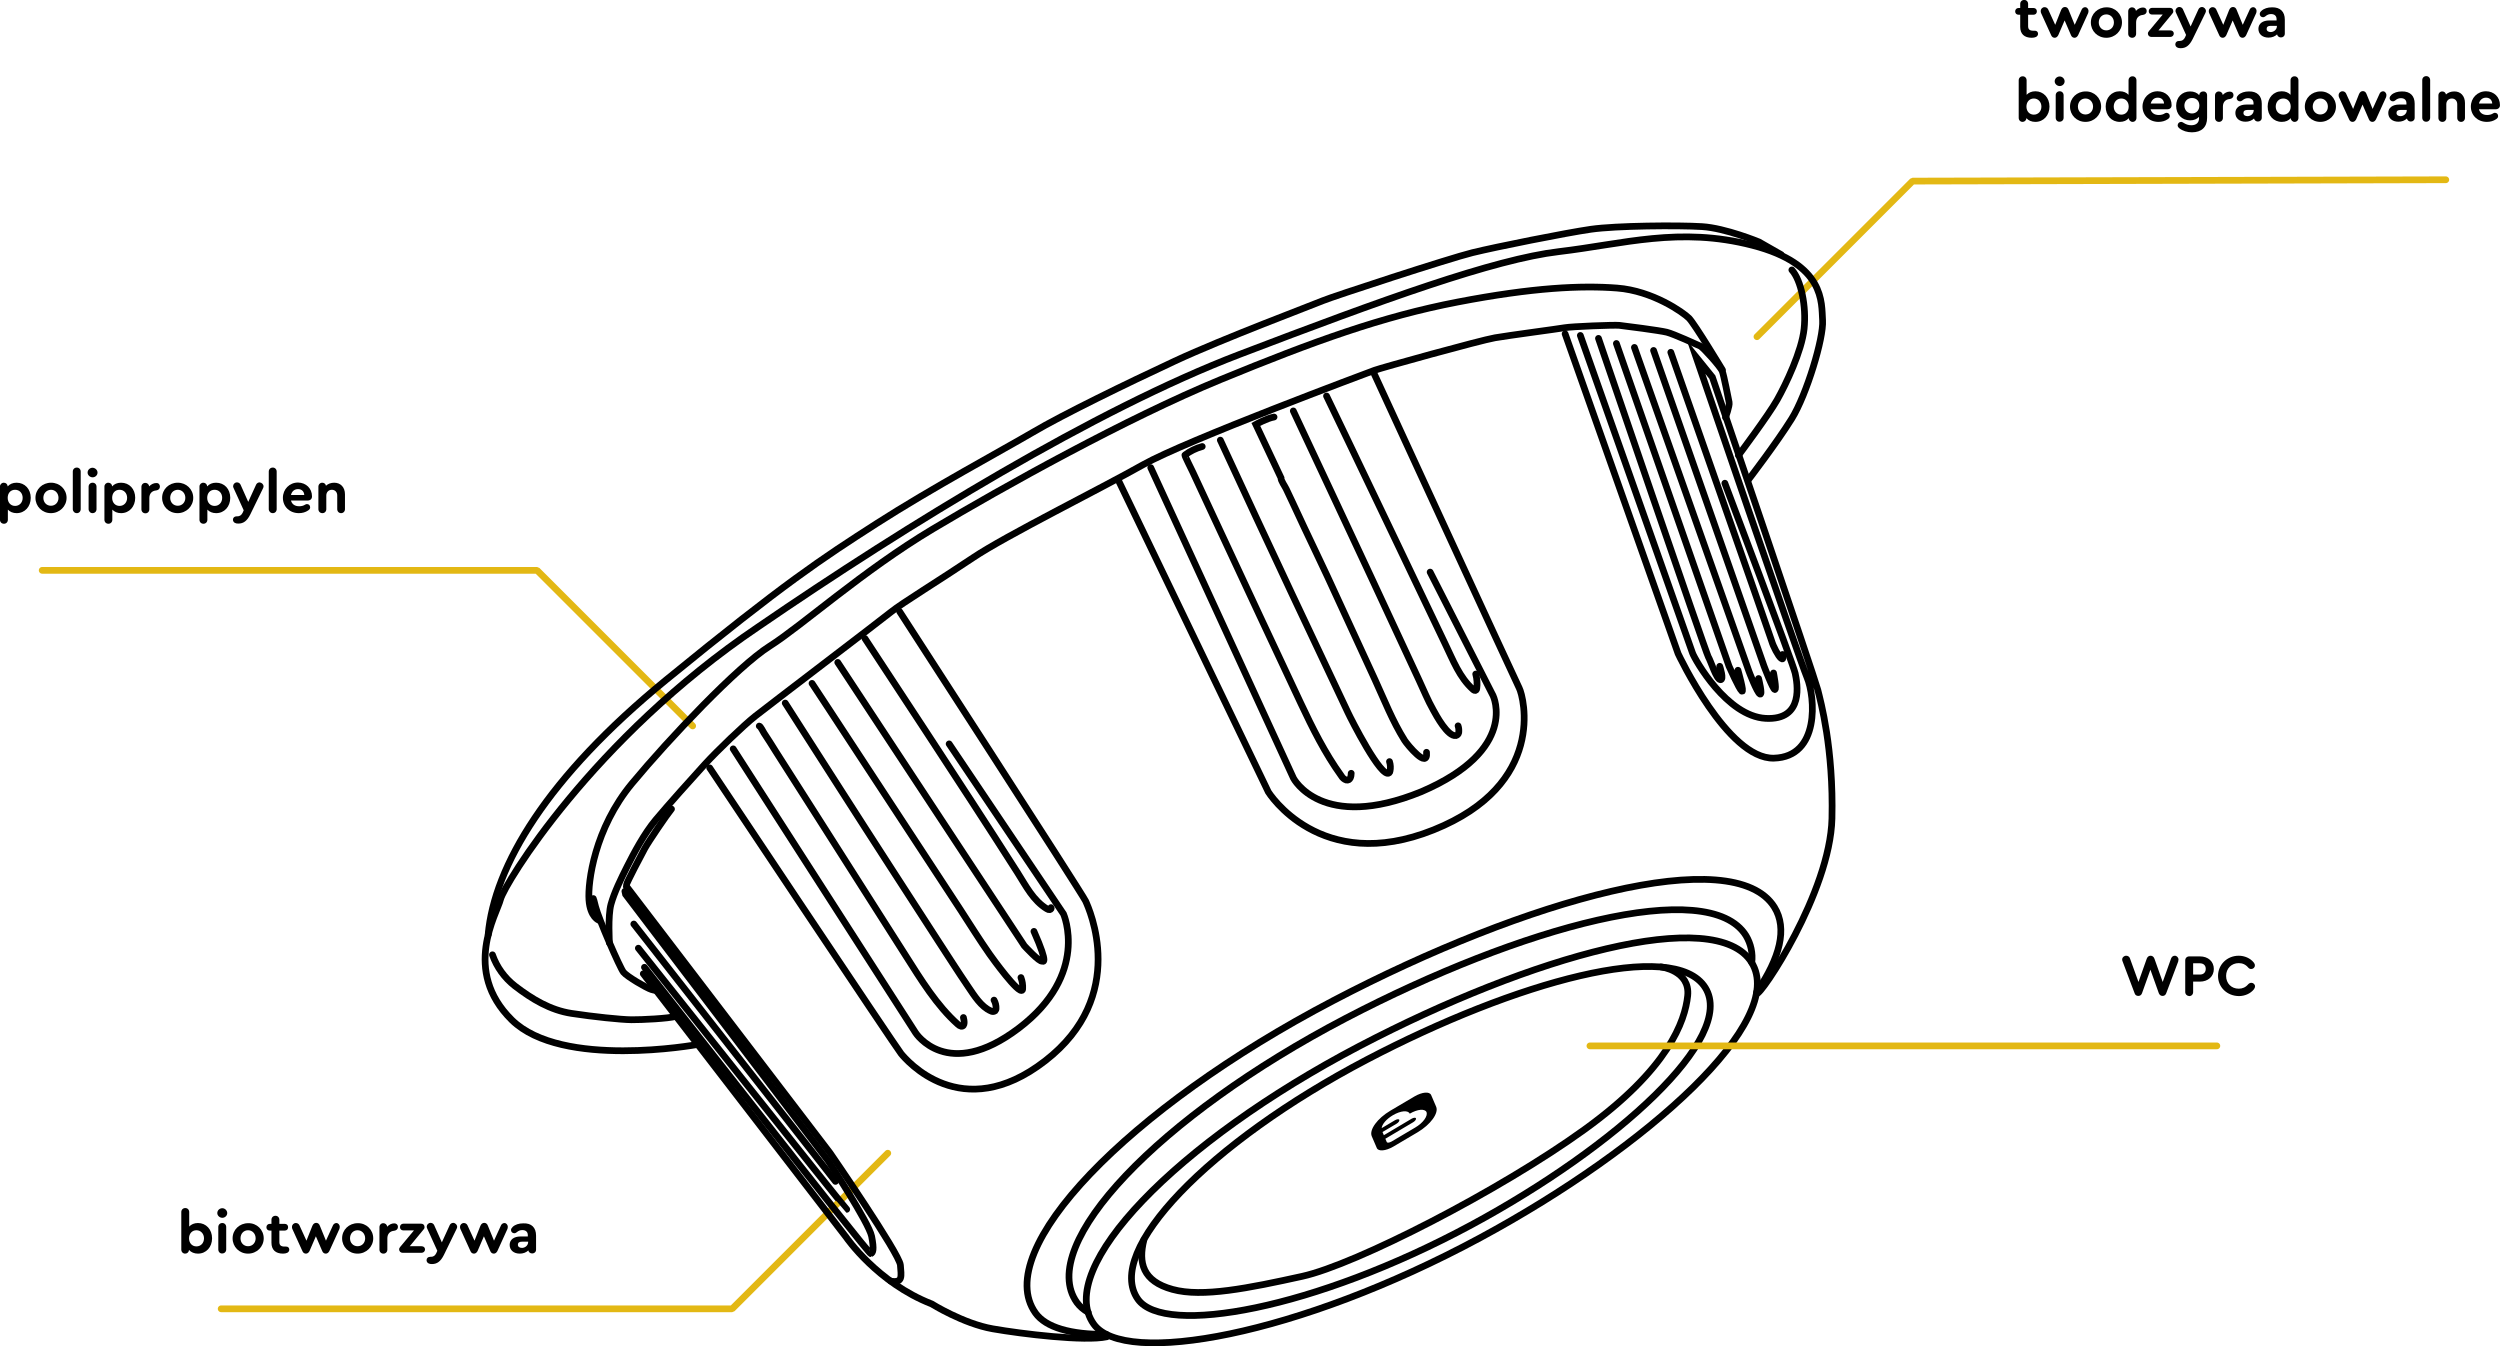 <?xml version="1.0" encoding="utf-8"?>
<!-- Generator: Adobe Illustrator 26.0.2, SVG Export Plug-In . SVG Version: 6.00 Build 0)  -->
<svg version="1.1" id="Warstwa_1" xmlns="http://www.w3.org/2000/svg" xmlns:xlink="http://www.w3.org/1999/xlink" x="0px" y="0px"
	 viewBox="0 0 1486.2 800.3" style="enable-background:new 0 0 1486.2 800.3;" xml:space="preserve">
<style type="text/css">
	.st0{enable-background:new    ;}
	.st1{fill:none;stroke:#E3B814;stroke-width:4;stroke-linecap:round;stroke-linejoin:bevel;}
	.st2{fill:none;stroke:#000000;stroke-width:4.004;stroke-linecap:round;stroke-miterlimit:10.011;}
	.st3{fill:none;stroke:#E3B814;stroke-width:3.998;stroke-linecap:round;stroke-linejoin:bevel;stroke-miterlimit:3.998;}
</style>
<g id="Group_844" transform="translate(-228.024 -2368.141)">
	<g class="st0">
		<path d="M246.3,2664.1c0,5.2-3.5,9.1-8.4,9.1c-2.2,0-4-0.8-5.2-2.1v6c0,1.4-1,2.4-2.3,2.4c-1.4,0-2.4-1-2.4-2.4v-19.7
			c0-1.3,1-2.3,2.3-2.3s2.2,0.9,2.3,2.2c1.2-1.4,3-2.2,5.3-2.2C242.7,2655.1,246.3,2658.8,246.3,2664.1z M241.5,2664.1
			c0-2.8-1.9-4.8-4.5-4.8s-4.4,1.9-4.4,4.8c0,2.8,1.8,4.8,4.4,4.8C239.6,2668.9,241.5,2666.9,241.5,2664.1z"/>
		<path d="M267.6,2664.1c0,5-4.1,9.1-9.3,9.1c-5.2,0-9.2-4-9.2-9.1s4.1-9,9.3-9C263.5,2655.1,267.6,2659,267.6,2664.1z
			 M253.8,2664.1c0,2.7,1.9,4.7,4.5,4.7c2.6,0,4.5-2,4.5-4.7s-1.9-4.8-4.5-4.8C255.7,2659.4,253.8,2661.4,253.8,2664.1z"/>
		<path d="M271.3,2670.8v-22.3c0-1.4,1-2.4,2.4-2.4c1.3,0,2.3,1,2.3,2.4v22.3c0,1.4-1,2.4-2.3,2.4
			C272.3,2673.2,271.3,2672.1,271.3,2670.8z"/>
		<path d="M286,2649.1c0,1.6-1.4,2.8-2.9,2.8c-1.6,0-3-1.3-3-2.8c0-1.6,1.3-2.9,3-2.9C284.6,2646.3,286,2647.5,286,2649.1z
			 M280.7,2670.8v-13.3c0-1.4,1-2.4,2.4-2.4c1.3,0,2.3,1,2.3,2.4v13.3c0,1.4-1,2.4-2.4,2.4C281.7,2673.2,280.7,2672.1,280.7,2670.8z
			"/>
		<path d="M308.4,2664.1c0,5.2-3.5,9.1-8.4,9.1c-2.2,0-4-0.8-5.2-2.1v6c0,1.4-1,2.4-2.3,2.4c-1.4,0-2.4-1-2.4-2.4v-19.7
			c0-1.3,1-2.3,2.3-2.3s2.2,0.9,2.3,2.2c1.2-1.4,3-2.2,5.3-2.2C304.9,2655.1,308.4,2658.8,308.4,2664.1z M303.6,2664.1
			c0-2.8-1.9-4.8-4.5-4.8s-4.4,1.9-4.4,4.8c0,2.8,1.8,4.8,4.4,4.8C301.7,2668.9,303.6,2666.9,303.6,2664.1z"/>
		<path d="M323.1,2657.4c0,1.3-0.9,2.1-2.2,2.3c-2.5,0.2-4.1,1.8-4.1,4.5v6.7c0,1.4-1,2.4-2.3,2.4c-1.4,0-2.4-1-2.4-2.4v-13.3
			c0-1.4,1-2.4,2.3-2.4c1.2,0,2.2,0.9,2.3,2.1c1.1-1.2,2.6-2,4.2-2C322.2,2655.2,323.1,2656.1,323.1,2657.4z"/>
		<path d="M342.9,2664.1c0,5-4.1,9.1-9.3,9.1c-5.2,0-9.2-4-9.2-9.1s4.1-9,9.3-9C338.8,2655.1,342.9,2659,342.9,2664.1z
			 M329.2,2664.1c0,2.7,1.9,4.7,4.5,4.7s4.5-2,4.5-4.7s-1.9-4.8-4.5-4.8C331,2659.4,329.2,2661.4,329.2,2664.1z"/>
		<path d="M364.9,2664.1c0,5.2-3.5,9.1-8.4,9.1c-2.2,0-4-0.8-5.2-2.1v6c0,1.4-1,2.4-2.3,2.4c-1.4,0-2.4-1-2.4-2.4v-19.7
			c0-1.3,1-2.3,2.3-2.3s2.2,0.9,2.3,2.2c1.2-1.4,3-2.2,5.3-2.2C361.4,2655.1,364.9,2658.8,364.9,2664.1z M360.1,2664.1
			c0-2.8-1.9-4.8-4.5-4.8s-4.4,1.9-4.4,4.8c0,2.8,1.8,4.8,4.4,4.8C358.2,2668.9,360.1,2666.9,360.1,2664.1z"/>
		<path d="M384.7,2657.3c0,0.3-0.1,0.7-0.3,1.1l-7.6,15.6c-1.9,3.8-4,5.4-7.1,5.4c-0.8,0-1.5-0.1-2-0.4c-0.7-0.3-1.2-1.1-1.2-1.9
			c0-1.2,0.9-2,2.1-2c0.2,0,0.3,0,0.4,0c1.5,0,2.5-0.6,3.3-2.2l0.6-1.4l-6-13.2c-0.2-0.4-0.3-0.8-0.3-1.1c0-1.2,1-2.3,2.3-2.3
			c0.9,0,1.7,0.5,2.1,1.3l4.6,10.3l4.7-10.3c0.4-0.8,1.2-1.3,2.1-1.3C383.7,2655.1,384.7,2656.1,384.7,2657.3z"/>
		<path d="M387.8,2670.8v-22.3c0-1.4,1-2.4,2.4-2.4c1.3,0,2.3,1,2.3,2.4v22.3c0,1.4-1,2.4-2.3,2.4
			C388.8,2673.2,387.8,2672.1,387.8,2670.8z"/>
		<path d="M413.5,2663.2v0.1c0,1.5-1.1,2.4-2.6,2.4H401c0.6,2.2,2.3,3.4,4.9,3.4c1.3,0,2.6-0.3,3.6-1c0.4-0.2,0.7-0.3,1-0.3
			c1.1,0,1.9,0.8,1.9,1.9c0,0.8-0.3,1.3-1.2,1.9c-1.6,1.1-3.5,1.6-5.5,1.6c-5.5,0-9.5-3.9-9.5-9.1c0-5.1,3.9-9.1,9-9.1
			C410,2655.1,413.5,2658.5,413.5,2663.2z M401,2662.4h7.9c-0.1-2.1-1.5-3.5-3.7-3.5C403.1,2658.9,401.5,2660.2,401,2662.4z"/>
		<path d="M433.1,2662v8.8c0,1.4-1,2.4-2.3,2.4s-2.3-1-2.3-2.4v-8.1c0-2-1.3-3.4-3.2-3.4c-1.9,0-3.3,1.4-3.3,3.4v8.1
			c0,1.4-1,2.4-2.3,2.4c-1.4,0-2.4-1-2.4-2.4v-13.3c0-1.4,1-2.4,2.3-2.4c1.1,0,2,0.7,2.2,1.8c1.2-1.1,2.9-1.8,4.9-1.8
			C430.5,2655.1,433.1,2657.8,433.1,2662z"/>
	</g>
	<g class="st0">
		<path d="M1439.6,2388.2c0,0.9-0.5,1.5-1.2,1.9c-0.7,0.3-1.4,0.5-2.5,0.5c-4.5,0-6.9-2.3-6.9-6.5v-7.2h-1c-1.2,0-2-0.8-2-2
			s0.9-2,2-2h1v-2.4c0-1.4,1-2.4,2.4-2.4c1.3,0,2.3,1,2.3,2.4v2.4h3.2c1.2,0,2,0.8,2,2s-0.8,2-2,2h-3.2v6.8c0,1.9,0.9,2.7,3.1,2.7
			c0.3,0,0.5,0,0.7,0C1438.8,2386.3,1439.6,2387.1,1439.6,2388.2z"/>
		<path d="M1469.6,2374.7c0,0.4-0.1,0.8-0.2,1.2l-6,13.2c-0.5,0.9-1.2,1.5-2.1,1.5s-1.7-0.5-2.1-1.5l-3.8-8.8l-3.8,8.8
			c-0.5,0.9-1.2,1.5-2.1,1.5s-1.7-0.5-2.1-1.5l-6-13.2c-0.2-0.4-0.2-0.8-0.2-1.2c0-1.3,1-2.3,2.3-2.3c0.9,0,1.7,0.5,2.1,1.3l4.2,9.2
			l3.5-8.8c0.5-1.2,1.3-1.8,2.3-1.8s1.8,0.6,2.2,1.8l3.6,8.8l4.2-9.2c0.4-0.8,1.2-1.3,2.1-1.3S1469.6,2373.4,1469.6,2374.7z"/>
		<path d="M1489.5,2381.5c0,5-4.1,9.1-9.3,9.1c-5.2,0-9.2-4-9.2-9.1s4.1-9,9.3-9C1485.4,2372.4,1489.5,2376.4,1489.5,2381.5z
			 M1475.7,2381.5c0,2.7,1.9,4.7,4.5,4.7s4.5-2,4.5-4.7s-1.9-4.8-4.5-4.8S1475.7,2378.7,1475.7,2381.5z"/>
		<path d="M1504.2,2374.7c0,1.3-0.9,2.1-2.2,2.3c-2.5,0.2-4.1,1.8-4.1,4.5v6.7c0,1.4-1,2.4-2.3,2.4c-1.4,0-2.4-1-2.4-2.4v-13.3
			c0-1.4,1-2.4,2.3-2.4c1.2,0,2.2,0.9,2.3,2.1c1.1-1.2,2.6-2,4.2-2C1503.3,2372.6,1504.2,2373.4,1504.2,2374.7z"/>
		<path d="M1520.3,2388.1c0,1.1-0.9,2-2,2h-11.4c-1.1,0-2-0.9-2-2c0-0.6,0.2-1,0.8-1.7l8-9.6h-6.3c-1.2,0-2-0.8-2-2s0.9-2,2-2h10.6
			c1.2,0,2,0.8,2,2c0,0.7-0.2,1.1-0.7,1.6l-8.1,9.8h7C1519.5,2386.2,1520.3,2387,1520.3,2388.1z"/>
		<path d="M1539.4,2374.7c0,0.3-0.1,0.7-0.3,1.1l-7.6,15.6c-1.9,3.8-4,5.4-7.1,5.4c-0.8,0-1.5-0.1-2-0.4c-0.7-0.3-1.2-1.1-1.2-1.9
			c0-1.2,0.9-2,2.1-2c0.2,0,0.3,0,0.4,0c1.5,0,2.5-0.6,3.3-2.2l0.6-1.4l-6-13.2c-0.2-0.4-0.3-0.8-0.3-1.1c0-1.2,1-2.3,2.3-2.3
			c0.9,0,1.7,0.5,2.1,1.3l4.6,10.3l4.7-10.3c0.4-0.8,1.2-1.3,2.1-1.3C1538.4,2372.4,1539.4,2373.5,1539.4,2374.7z"/>
		<path d="M1569.5,2374.7c0,0.4-0.1,0.8-0.2,1.2l-6,13.2c-0.5,0.9-1.2,1.5-2.1,1.5s-1.7-0.5-2.1-1.5l-3.8-8.8l-3.8,8.8
			c-0.5,0.9-1.2,1.5-2.1,1.5s-1.7-0.5-2.1-1.5l-6-13.2c-0.2-0.4-0.2-0.8-0.2-1.2c0-1.3,1-2.3,2.3-2.3c0.9,0,1.7,0.5,2.1,1.3l4.2,9.2
			l3.5-8.8c0.5-1.2,1.3-1.8,2.3-1.8s1.8,0.6,2.2,1.8l3.6,8.8l4.2-9.2c0.4-0.8,1.2-1.3,2.1-1.3S1569.5,2373.4,1569.5,2374.7z"/>
		<path d="M1586.3,2379.8v8.3c0,1.4-1,2.3-2.3,2.3c-1.2,0-2.1-0.8-2.3-1.8c-1.3,1.2-3,1.9-5.1,1.9c-3.6,0-6-2.1-6-5.2
			c0-3.1,2.5-5,6.5-5h4.3v-0.8c0-1.9-1.2-3-3.3-3c-1.2,0-2.3,0.4-3.3,1.3c-0.6,0.4-0.9,0.6-1.4,0.6c-1.2,0-2-0.9-2-1.9
			c0-0.7,0.3-1.3,1-1.9c1.5-1.4,3.7-2.1,6.3-2.1C1583.6,2372.4,1586.3,2375.1,1586.3,2379.8z M1581.6,2383.7v-0.2h-3.7
			c-1.6,0-2.4,0.6-2.4,1.8s0.9,1.9,2.5,1.9C1580,2387.1,1581.6,2385.6,1581.6,2383.7z"/>
	</g>
	<g class="st0">
		<path d="M1446.4,2431.5c0,5.2-3.5,9.1-8.4,9.1c-2.2,0-4.1-0.8-5.3-2.2c-0.1,1.3-1.1,2.2-2.3,2.2c-1.3,0-2.3-1-2.3-2.4v-22.3
			c0-1.4,1-2.4,2.4-2.4c1.3,0,2.3,1,2.3,2.4v8.6c1.2-1.3,3-2.1,5.2-2.1C1442.8,2422.4,1446.4,2426.2,1446.4,2431.5z M1441.6,2431.5
			c0-2.7-1.9-4.8-4.5-4.8s-4.4,2-4.4,4.8s1.8,4.8,4.4,4.8S1441.6,2434.3,1441.6,2431.5z"/>
		<path d="M1455.4,2416.5c0,1.6-1.4,2.8-2.9,2.8c-1.6,0-3-1.3-3-2.8c0-1.6,1.3-2.9,3-2.9C1454,2413.6,1455.4,2414.9,1455.4,2416.5z
			 M1450.1,2438.1v-13.3c0-1.4,1-2.4,2.4-2.4c1.3,0,2.3,1,2.3,2.4v13.3c0,1.4-1,2.4-2.4,2.4
			C1451.1,2440.6,1450.1,2439.5,1450.1,2438.1z"/>
		<path d="M1477.1,2431.5c0,5-4.1,9.1-9.3,9.1c-5.2,0-9.2-4-9.2-9.1s4.1-9,9.3-9C1473,2422.4,1477.1,2426.4,1477.1,2431.5z
			 M1463.3,2431.5c0,2.7,1.9,4.7,4.5,4.7s4.5-2,4.5-4.7s-1.9-4.8-4.5-4.8S1463.3,2428.7,1463.3,2431.5z"/>
		<path d="M1498.1,2415.9v22.3c0,1.4-1,2.4-2.3,2.4c-1.2,0-2.2-1-2.3-2.2c-1.2,1.4-3,2.2-5.3,2.2c-4.9,0-8.4-3.8-8.4-9.1
			s3.5-9.1,8.4-9.1c2.2,0,4,0.8,5.2,2.1v-8.6c0-1.4,1-2.4,2.4-2.4C1497.1,2413.5,1498.1,2414.5,1498.1,2415.9z M1493.5,2431.5
			c0-2.8-1.8-4.8-4.4-4.8s-4.5,2-4.5,4.8s1.9,4.8,4.5,4.8S1493.5,2434.3,1493.5,2431.5z"/>
		<path d="M1519,2430.6v0.1c0,1.5-1,2.4-2.6,2.4h-9.9c0.6,2.2,2.3,3.4,4.9,3.4c1.3,0,2.6-0.3,3.6-1c0.4-0.2,0.7-0.3,1-0.3
			c1.1,0,1.9,0.8,1.9,1.9c0,0.8-0.3,1.3-1.2,1.9c-1.6,1.1-3.5,1.6-5.5,1.6c-5.5,0-9.5-3.9-9.5-9.1c0-5.1,3.9-9.1,9-9.1
			C1515.5,2422.4,1519,2425.9,1519,2430.6z M1506.6,2429.7h7.9c-0.1-2.1-1.5-3.5-3.7-3.5C1508.6,2426.2,1507.1,2427.6,1506.6,2429.7
			z"/>
		<path d="M1540.1,2424.8v13.4c0,5.5-3.3,8.6-9,8.6c-2.8,0-5.5-0.8-7.5-2.4c-0.6-0.5-1-1.1-1-1.7c0-1.2,0.9-2.1,2.1-2.1
			c0.4,0,0.8,0.2,1.3,0.5c1.5,1,3,1.5,4.7,1.5c2.9,0,4.6-1.5,4.6-4.1v-0.9c-1.2,1.3-3,2.1-5.3,2.1c-4.9,0-8.3-3.6-8.3-8.6
			s3.4-8.6,8.3-8.6c2.3,0,4.2,0.8,5.4,2.2c0.1-1.3,1.1-2.2,2.3-2.2C1539.1,2422.4,1540.1,2423.4,1540.1,2424.8z M1535.5,2430.9
			c0-2.7-1.7-4.5-4.4-4.5c-2.6,0-4.5,1.9-4.5,4.5c0,2.7,1.9,4.7,4.5,4.7C1533.7,2435.6,1535.5,2433.7,1535.5,2430.9z"/>
		<path d="M1555.8,2424.7c0,1.3-0.9,2.1-2.2,2.3c-2.5,0.2-4.1,1.8-4.1,4.5v6.7c0,1.4-1,2.4-2.3,2.4c-1.4,0-2.4-1-2.4-2.4v-13.3
			c0-1.4,1-2.4,2.3-2.4c1.2,0,2.2,0.9,2.3,2.1c1.1-1.2,2.6-2,4.2-2C1554.9,2422.6,1555.8,2423.4,1555.8,2424.7z"/>
		<path d="M1572.6,2429.8v8.3c0,1.4-1,2.3-2.3,2.3c-1.2,0-2.1-0.8-2.3-1.8c-1.3,1.2-3,1.9-5.1,1.9c-3.6,0-6-2.1-6-5.2
			c0-3.1,2.5-5,6.5-5h4.3v-0.8c0-1.9-1.2-3-3.3-3c-1.2,0-2.3,0.4-3.3,1.3c-0.6,0.4-0.9,0.6-1.4,0.6c-1.2,0-2-0.9-2-1.9
			c0-0.7,0.4-1.3,1-1.9c1.5-1.4,3.7-2.1,6.3-2.1C1569.8,2422.4,1572.6,2425.1,1572.6,2429.8z M1567.8,2433.7v-0.2h-3.7
			c-1.6,0-2.4,0.6-2.4,1.8s0.9,1.9,2.5,1.9C1566.3,2437.1,1567.8,2435.6,1567.8,2433.7z"/>
		<path d="M1594.4,2415.9v22.3c0,1.4-1,2.4-2.3,2.4c-1.2,0-2.2-1-2.3-2.2c-1.2,1.4-3,2.2-5.3,2.2c-4.9,0-8.4-3.8-8.4-9.1
			s3.5-9.1,8.4-9.1c2.2,0,4,0.8,5.2,2.1v-8.6c0-1.4,1-2.4,2.4-2.4C1593.4,2413.5,1594.4,2414.5,1594.4,2415.9z M1589.8,2431.5
			c0-2.8-1.8-4.8-4.4-4.8s-4.5,2-4.5,4.8s1.9,4.8,4.5,4.8S1589.8,2434.3,1589.8,2431.5z"/>
		<path d="M1616.7,2431.5c0,5-4.1,9.1-9.3,9.1c-5.2,0-9.2-4-9.2-9.1s4.1-9,9.3-9C1612.6,2422.4,1616.7,2426.4,1616.7,2431.5z
			 M1602.9,2431.5c0,2.7,1.9,4.7,4.5,4.7s4.5-2,4.5-4.7s-1.9-4.8-4.5-4.8C1604.8,2426.7,1602.9,2428.7,1602.9,2431.5z"/>
		<path d="M1646.7,2424.7c0,0.4-0.1,0.8-0.2,1.2l-6,13.2c-0.5,0.9-1.2,1.5-2.1,1.5s-1.7-0.5-2.1-1.5l-3.8-8.8l-3.8,8.8
			c-0.5,0.9-1.2,1.5-2.1,1.5s-1.7-0.5-2.1-1.5l-6-13.2c-0.2-0.4-0.2-0.8-0.2-1.2c0-1.3,1-2.3,2.3-2.3c0.9,0,1.7,0.5,2.1,1.3l4.2,9.2
			l3.5-8.8c0.5-1.2,1.3-1.8,2.3-1.8s1.8,0.6,2.2,1.8l3.6,8.8l4.2-9.2c0.4-0.8,1.2-1.3,2.1-1.3S1646.7,2423.4,1646.7,2424.7z"/>
		<path d="M1663.5,2429.8v8.3c0,1.4-1,2.3-2.3,2.3c-1.2,0-2.1-0.8-2.3-1.8c-1.3,1.2-3,1.9-5.1,1.9c-3.6,0-6-2.1-6-5.2
			c0-3.1,2.5-5,6.5-5h4.3v-0.8c0-1.9-1.2-3-3.3-3c-1.2,0-2.3,0.4-3.3,1.3c-0.6,0.4-0.9,0.6-1.4,0.6c-1.2,0-2-0.9-2-1.9
			c0-0.7,0.4-1.3,1-1.9c1.5-1.4,3.7-2.1,6.3-2.1C1660.8,2422.4,1663.5,2425.1,1663.5,2429.8z M1658.8,2433.7v-0.2h-3.7
			c-1.6,0-2.4,0.6-2.4,1.8s0.9,1.9,2.5,1.9C1657.2,2437.1,1658.8,2435.6,1658.8,2433.7z"/>
		<path d="M1668,2438.1v-22.3c0-1.4,1-2.4,2.4-2.4c1.3,0,2.3,1,2.3,2.4v22.3c0,1.4-1,2.4-2.3,2.4
			C1669,2440.6,1668,2439.5,1668,2438.1z"/>
		<path d="M1693.4,2429.4v8.8c0,1.4-1,2.4-2.3,2.4s-2.3-1-2.3-2.4v-8.1c0-2-1.3-3.4-3.2-3.4c-1.9,0-3.3,1.4-3.3,3.4v8.1
			c0,1.4-1,2.4-2.3,2.4c-1.4,0-2.4-1-2.4-2.4v-13.3c0-1.4,1-2.4,2.3-2.4c1.1,0,2,0.7,2.2,1.8c1.2-1.1,2.9-1.8,4.9-1.8
			C1690.8,2422.4,1693.4,2425.2,1693.4,2429.4z"/>
		<path d="M1714.2,2430.6v0.1c0,1.5-1.1,2.4-2.6,2.4h-9.9c0.6,2.2,2.3,3.4,4.9,3.4c1.3,0,2.6-0.3,3.6-1c0.3-0.2,0.7-0.3,1-0.3
			c1.1,0,1.9,0.8,1.9,1.9c0,0.8-0.3,1.3-1.2,1.9c-1.6,1.1-3.5,1.6-5.5,1.6c-5.5,0-9.5-3.9-9.5-9.1c0-5.1,3.9-9.1,9-9.1
			C1710.7,2422.4,1714.2,2425.9,1714.2,2430.6z M1701.7,2429.7h7.9c-0.1-2.1-1.5-3.5-3.7-3.5
			C1703.8,2426.2,1702.2,2427.6,1701.7,2429.7z"/>
	</g>
	<path id="Path_338" class="st1" d="M253.1,2707.2h294.2l92.5,92.5"/>
	<path id="Path_1021" class="st1" d="M359.5,3146.2h303.8l92.5-92.5"/>
	<path id="Path_341" class="st1" d="M1682,2475l-317,0.8l-92.5,92.5"/>
	<g class="st0">
		<path d="M354.1,3104.3c0,5.2-3.5,9.1-8.4,9.1c-2.2,0-4.1-0.8-5.3-2.2c-0.1,1.3-1.1,2.2-2.3,2.2c-1.3,0-2.3-1-2.3-2.4v-22.3
			c0-1.4,1-2.4,2.4-2.4c1.3,0,2.3,1,2.3,2.4v8.6c1.2-1.3,3-2.1,5.2-2.1C350.5,3095.2,354.1,3099,354.1,3104.3z M349.3,3104.3
			c0-2.7-1.9-4.8-4.5-4.8s-4.4,2-4.4,4.8s1.8,4.8,4.4,4.8C347.4,3109.1,349.3,3107.1,349.3,3104.3z"/>
		<path d="M363.1,3089.3c0,1.6-1.4,2.8-2.9,2.8c-1.6,0-3-1.3-3-2.8c0-1.6,1.3-2.9,3-2.9C361.7,3086.4,363.1,3087.7,363.1,3089.3z
			 M357.8,3110.9v-13.3c0-1.4,1-2.4,2.4-2.4c1.3,0,2.3,1,2.3,2.4v13.3c0,1.4-1,2.4-2.4,2.4C358.8,3113.4,357.8,3112.3,357.8,3110.9z
			"/>
		<path d="M384.8,3104.3c0,5-4.1,9.1-9.3,9.1c-5.2,0-9.2-4-9.2-9.1s4.1-9,9.3-9C380.7,3095.2,384.8,3099.2,384.8,3104.3z
			 M371,3104.3c0,2.7,1.9,4.7,4.5,4.7s4.5-2,4.5-4.7s-1.9-4.8-4.5-4.8S371,3101.5,371,3104.3z"/>
		<path d="M400,3111c0,0.9-0.5,1.5-1.2,1.9c-0.7,0.3-1.4,0.5-2.5,0.5c-4.5,0-6.9-2.3-6.9-6.5v-7.2h-1c-1.2,0-2-0.8-2-2s0.9-2,2-2h1
			v-2.4c0-1.4,1-2.4,2.4-2.4c1.3,0,2.3,1,2.3,2.4v2.4h3.2c1.2,0,2,0.8,2,2s-0.8,2-2,2h-3.2v6.8c0,1.9,0.9,2.7,3.1,2.7
			c0.3,0,0.5,0,0.7,0C399.2,3109.1,400,3109.9,400,3111z"/>
		<path d="M430,3097.5c0,0.4-0.1,0.8-0.2,1.2l-6,13.2c-0.5,0.9-1.2,1.5-2.1,1.5s-1.7-0.5-2.1-1.5l-3.8-8.8l-3.8,8.8
			c-0.5,0.9-1.2,1.5-2.1,1.5s-1.7-0.5-2.1-1.5l-6-13.2c-0.2-0.4-0.2-0.8-0.2-1.2c0-1.3,1-2.3,2.3-2.3c0.9,0,1.7,0.5,2.1,1.3l4.2,9.2
			l3.5-8.8c0.5-1.2,1.3-1.8,2.3-1.8s1.8,0.6,2.2,1.8l3.6,8.8l4.2-9.2c0.4-0.8,1.2-1.3,2.1-1.3S430,3096.2,430,3097.5z"/>
		<path d="M449.9,3104.3c0,5-4.1,9.1-9.3,9.1c-5.2,0-9.2-4-9.2-9.1s4.1-9,9.3-9C445.8,3095.2,449.9,3099.2,449.9,3104.3z
			 M436.1,3104.3c0,2.7,1.9,4.7,4.5,4.7s4.5-2,4.5-4.7s-1.9-4.8-4.5-4.8S436.1,3101.5,436.1,3104.3z"/>
		<path d="M464.6,3097.5c0,1.3-0.9,2.1-2.2,2.3c-2.5,0.2-4.1,1.8-4.1,4.5v6.7c0,1.4-1,2.4-2.3,2.4c-1.4,0-2.4-1-2.4-2.4v-13.3
			c0-1.4,1-2.4,2.3-2.4c1.2,0,2.2,0.9,2.3,2.1c1.1-1.2,2.6-2,4.2-2C463.7,3095.4,464.6,3096.2,464.6,3097.5z"/>
		<path d="M480.7,3110.9c0,1.1-0.9,2-2,2h-11.4c-1.1,0-2-0.9-2-2c0-0.6,0.2-1,0.8-1.7l8-9.6h-6.3c-1.2,0-2-0.8-2-2s0.9-2,2-2h10.6
			c1.2,0,2,0.8,2,2c0,0.7-0.2,1.1-0.7,1.6l-8.1,9.8h7C479.9,3109,480.7,3109.8,480.7,3110.9z"/>
		<path d="M499.8,3097.5c0,0.3-0.1,0.7-0.3,1.1l-7.6,15.6c-1.9,3.8-4,5.4-7.1,5.4c-0.8,0-1.5-0.1-2-0.4c-0.7-0.3-1.2-1.1-1.2-1.9
			c0-1.2,0.9-2,2.1-2c0.2,0,0.3,0,0.4,0c1.5,0,2.5-0.6,3.3-2.2l0.6-1.4l-6-13.2c-0.2-0.4-0.3-0.8-0.3-1.1c0-1.2,1-2.3,2.3-2.3
			c0.9,0,1.7,0.5,2.1,1.3l4.6,10.3l4.7-10.3c0.4-0.8,1.2-1.3,2.1-1.3C498.8,3095.2,499.8,3096.3,499.8,3097.5z"/>
		<path d="M529.9,3097.5c0,0.4-0.1,0.8-0.2,1.2l-6,13.2c-0.5,0.9-1.2,1.5-2.1,1.5c-0.9,0-1.7-0.5-2.1-1.5l-3.8-8.8l-3.8,8.8
			c-0.5,0.9-1.2,1.5-2.1,1.5c-0.9,0-1.7-0.5-2.1-1.5l-6-13.2c-0.2-0.4-0.2-0.8-0.2-1.2c0-1.3,1-2.3,2.3-2.3c0.9,0,1.7,0.5,2.1,1.3
			l4.2,9.2l3.5-8.8c0.5-1.2,1.3-1.8,2.3-1.8s1.8,0.6,2.2,1.8l3.6,8.8l4.2-9.2c0.4-0.8,1.2-1.3,2.1-1.3S529.9,3096.2,529.9,3097.5z"
			/>
		<path d="M546.7,3102.7v8.3c0,1.4-1,2.3-2.3,2.3c-1.2,0-2.1-0.8-2.3-1.8c-1.3,1.2-3,1.9-5.1,1.9c-3.6,0-6-2.1-6-5.2
			c0-3.1,2.5-5,6.5-5h4.3v-0.8c0-1.9-1.2-3-3.3-3c-1.2,0-2.3,0.4-3.3,1.3c-0.6,0.4-0.9,0.6-1.4,0.6c-1.2,0-2-0.9-2-1.9
			c0-0.7,0.4-1.3,1-1.9c1.5-1.4,3.7-2.1,6.3-2.1C544,3095.2,546.7,3097.9,546.7,3102.7z M542,3106.5v-0.2h-3.7
			c-1.6,0-2.4,0.6-2.4,1.8s0.9,1.9,2.5,1.9C540.4,3109.9,542,3108.4,542,3106.5z"/>
	</g>
	<g id="Group_757" transform="matrix(0.995, 0.105, -0.105, 0.995, 355.614, 2434.902)">
		<path id="Path_2120" class="st2" d="M343.1,520.8c0,0-78.2,23-110.9-3c-32.7-26.1-15.5-61.5-14.2-70.6s44.3-100.6,135.2-177
			c82.4-70.3,186.1-149.7,267.4-191S765.4,7,803-1.5s69.7-22.4,114-15.8s44.3,29.7,46.1,40s-4.8,44.9-12.1,60s-21.8,38.8-21.8,38.8"
			/>
		<path id="Path_2121" class="st2" d="M921.8,107.7c0,0,15.2-25.5,19.4-35.2s11.5-30.3,11.5-43.7s-4.8-28.5-10.9-34"/>
		<path id="Path_2122" class="st2" d="M934.5-13.6l-13.9-6.1c0,0-20.6-6.1-34.6-5.5s-50.9,4.8-65.5,8.5S765.3-0.3,752,4.5
			s-80,34.7-85.4,37.7c-5.4,3-56.4,28.5-83.7,44.9s-63.1,38.8-79.4,50.9c-16.4,12.1-56.4,39.4-86.7,63.7s-50.3,40.6-114.6,105.5
			s-90,120.8-89.3,161.7"/>
		<path id="Path_2123" class="st2" d="M216.7,480.5c3.3,7,8.6,12.9,15.2,17c10.9,6.7,22.4,12.1,35.2,12.7s29.7,0.6,35.8,0
			s21.8-3,26.1-4.8"/>
		<path id="Path_2124" class="st2" d="M307,482.3l136.4,143.1c0,0,21.2,24.9,54.6,34c0,0,20,9.7,37.6,10.9s55.2,1.8,67.9-2.4"/>
		<path id="Path_2125" class="st2" d="M734.5,480.5C632.2,548.7,568.2,630.9,595,661.2c20.7,23.4,121.5-5.7,223-75.1
			c94.1-64.4,168.1-147.6,143.2-179.6S830.9,416.3,734.5,480.5z"/>
		<path id="Path_2126" class="st2" d="M739.8,488c-88.2,58.8-143.4,129.6-120.2,155.8c17.9,20.2,104.8-4.9,192.3-64.7
			c81.2-55.5,145-127.3,123.5-154.8S822.9,432.6,739.8,488z"/>
		<path id="Path_2127" class="st2" d="M966.1,423.5c11.5-21.4,14.3-39.3,5.1-51.1c-28.1-36-146.6,10.6-254.9,82.8
			c-114.9,76.5-186.7,168.9-156.4,203.1c7,7.9,22.2,10.6,43.2,8.2"/>
		<path id="Path_2128" class="st2" d="M961.3,406.6c0.1-5.6-1.7-11.1-5.1-15.6c-25.8-33.1-133.4,8.7-231.5,73.9
			c-104.1,69.2-168.8,153.1-141,184.6c2,2.2,4.5,3.9,7.3,5.1"/>
		<path id="Path_2129" class="st2" d="M315.4,491.1c0,0,0.4,0.6-2.6,0s-15.2-6.1-17.6-8.5s-18.2-30.3-20.6-37s-1.8-4.2-1.8-4.2"/>
		<path id="Path_2130" class="st2" d="M277.6,453.5c0,0-5.5-1.2-7.3-11.5s-1.2-42.4,18.2-71.5s55.2-75.8,72.8-89.7
			s50.3-50.3,89.1-79.4s107.9-77.7,160.7-106.2s91.5-47.3,135.2-60.6s72.1-17.6,93.4-18.2c21.2-0.6,40.6,10.3,44.3,13.3
			s23,28.5,23,28.5"/>
		<path id="Path_2131" class="st2" d="M911.8,86.1c0,0,1.8-7.3,1.2-9.1s-4.8-15.8-6.1-18.2s-12.7-12.7-14.5-13.3S876,40,871.8,39.4
			s-25.5-1.1-28.5-1.1s-27.9,3.6-32.1,4.8s-32.1,7.9-40.6,10.3c-8.5,2.4-65.5,24.9-69.1,26.7s-107.3,53.4-131,70.3
			s-76.4,50.3-94.6,65.5c-18.2,15.2-39.4,31.5-44.9,37s-67.9,64.3-74,70.3s-20,22.4-26.7,31.5s-19.4,26.7-25.5,35.8
			s-10.9,21.2-13.9,29.1s-6.1,16.4-7.3,23.6s1.5,23,1.5,23"/>
		<path id="Path_2132" class="st2" d="M333.4,356.5c0,0,127.9,154,131,157s40,38.8,85.5-4.8s16.4-92.8,13.9-97
			S435.9,252.3,435.9,252.3"/>
		<path id="Path_2133" class="st2" d="M346.1,343.8l125.5,156.4c0,0,21.8,27.3,60.6-9.1s19.4-70.3,19.4-70.3l-78.2-93.4"/>
		<path id="Path_2134" class="st2" d="M360.1,328.7c0.7,0,2.8,3.3,3.2,3.8c2.8,3.4,5.6,6.9,8.3,10.4c9.2,11.5,18.3,22.9,27.4,34.4
			c20.7,26,41.4,52,62,78c10.4,13.1,21.4,27.5,35.1,37.3c0.6,0.5,1.3,0.8,2,0.9c2.6,0,1.3-4,0.8-5.3"/>
		<path id="Path_2135" class="st2" d="M374,313.5c3.7,4.6,7.4,9.3,11.1,13.9c9.1,11.3,18.2,22.7,27.2,34
			c11.4,14.2,22.8,28.5,34.3,42.7c10.7,13.3,21.4,26.6,32.2,39.9c7,8.6,13.9,17.3,21.1,25.8c3.9,4.6,8.8,11,14.8,12.8
			c0.8,0.4,1.8,0.3,2.5-0.3c0.3-0.4,0.5-1,0.4-1.5c-0.1-1.7-0.7-3.4-1.7-4.8"/>
		<path id="Path_2136" class="st2" d="M388.6,300.2l10.5,12.8l26,31.8l33.2,40.6l32.2,39.4c6.6,8.1,13,16.4,19.9,24.3
			c1.8,2.1,19.9,22.3,21.6,19.2c0.1-0.3,0.2-0.6,0.1-0.9c-0.1-2.2-0.7-4.4-1.7-6.4"/>
		<path id="Path_2137" class="st2" d="M402.5,286.2L530.4,442c0,0,10.3,9.1,11.5,7.9c0,0,4.8,3-6.7-17"/>
		<path id="Path_2138" class="st2" d="M417.1,270.4l12.6,15.4c9.9,12.1,19.9,24.3,29.8,36.4c20.9,25.6,41.8,51.2,62.4,77.1
			c5.8,7.3,10.9,15.4,19.6,19.5c0.5,0.3,1.1,0.4,1.7,0.3c0.6-0.2,1-0.9,0.6-1.3"/>
		<path id="Path_2139" class="st2" d="M557.1,161.3L665,335.9c0,0,35.8,46.1,100,12.1s44.9-84.3,41.8-89.1s-105.5-177-105.5-177"/>
		<path id="Path_2140" class="st2" d="M575.3,151.6L679,326.2c0,0,20,30.3,76.4,0c55.2-30.9,36.4-61.2,36.4-61.2l-44.9-69.1"/>
		<path id="Path_2141" class="st2" d="M604.4,135.9c-3.6,1.4-6.9,3.5-9.7,6.1c-0.3,0.3,5.3,8.8,5.6,9.4c4.7,7.8,9.4,15.6,14.1,23.5
			c11.5,19.2,23.1,38.3,34.6,57.5c9.8,16.3,19.7,32.5,29.5,48.8c8.6,14.2,17.5,28.2,28.6,40.6c0.8,1.1,1.9,1.9,3.2,2.2
			c2.4,0.3,2.7-2.6,2.5-4.3"/>
		<path id="Path_2142" class="st2" d="M614.7,131c17.1,28.6,34.2,57.2,51.5,85.7l40.9,67.3c2.1,3.5,23.9,37.3,28.1,33.1
			c0.3-0.3,0.4-0.7,0.4-1.1c0.2-1.9-0.1-3.8-0.9-5.6"/>
		<path id="Path_2143" class="st2" d="M645,114c-4.2,1.2-10.3,5.5-10.3,5.5c6.1,10,12.1,20,18.2,30c0,1.6,3,4.9,3.8,6.3l4.5,7.4
			l8.6,14.3c5.5,9.1,11.2,18.2,16.7,27.4l34.4,57.8c6.9,11.6,13,23.5,21.4,34.2c1.8,2.3,15.8,16.1,13.7,5.7"/>
		<path id="Path_2144" class="st2" d="M656,109.2l22.6,37.4c22.9,37.9,45.7,75.7,68.4,113.7c3.4,5.6,6.5,11.5,10.3,16.8
			c2.2,3.2,10.3,15,15,13.8c0.8-0.3,1.4-1,1.5-1.9c0-1.4-0.2-2.7-0.8-4"/>
		<path id="Path_2145" class="st2" d="M674.7,98.3l16.8,27.2l35.8,58.2l33.1,53.9c5.6,9,10.4,18.7,19.2,25c0.5,0.4,1.3,0.7,1.8,0.2
			c0.2-0.2,0.3-0.6,0.3-0.9c0.1-2.9-0.4-5.8-1.5-8.6"/>
		<path id="Path_2146" class="st2" d="M811.8,46.7l86.7,181.9c0,0,35.8,59.4,63.1,55.8s20.6-38.8,14.6-49.7S890.6,52.2,890.6,52.2
			l10.9,10.9c0,0,79.4,171.6,81.8,178.2c2.4,6.6,13,33.5,16.4,75.2c3.5,43.7-31.2,109.6-33.6,108.1"/>
		<path id="Path_2147" class="st2" d="M820.9,46.7c0,0,84.3,177,86.1,180.7s24.2,35.2,47.3,34s16.4-23,14.6-28.5
			S915.5,125,915.5,125"/>
		<path id="Path_2148" class="st2" d="M923.9,233.5c0,0,3.6,7.9,1.2,7.9s-6.7-10.3-8.5-12.7S831.8,47.3,831.8,47.3"/>
		<path id="Path_2149" class="st2" d="M842.7,49.2l86.7,183.7c0,0,7.3,12.7,9.1,13.9s-3.6-12.1-3.6-12.1"/>
		<path id="Path_2150" class="st2" d="M853.6,50.4l87.9,184.3c0,0,6.1,12.1,7.9,12.7s-1.8-9.1-1.8-9.1"/>
		<path id="Path_2151" class="st2" d="M865.1,51L950,230.5c0,0,6.7,13.3,7.9,13.3s-1.8-9.7-1.8-9.7"/>
		<path id="Path_2152" class="st2" d="M875.4,51c0,0,76.4,161.3,77.6,164.3s4.8,8.5,6.7,9.7s0.6-2.4,0.6-2.4"/>
		<path id="Path_2154" class="st2" d="M313.4,383.2c-2.4,3.6-11.5,20.6-13.3,24.9s-8.5,21.2-8.5,22.4v1.2l137,144.9
			c0,0,47.3,55.2,48.5,61.8s2.7,10.5-4.7,10.1"/>
		<path id="Path_2155" class="st2" d="M291,434.7l0.6,1.8L428,581.4c0,0,27.9,34,30.3,41.8s1.8,9.7,0.6,10.3
			S307.3,478.4,307.3,478.4"/>
		<path id="Path_2157" class="st2" d="M302.5,467.5c0,0,138.8,141.3,139.4,141.3"/>
		<line id="Line_834" class="st2" x1="298.3" y1="453.5" x2="433.5" y2="593"/>
		<path id="Path_2159" class="st2" d="M908,414.8c0,0,17.5,0.3,17.5,15.4s-6.7,44.3-52.7,85.5s-126.7,94-157.6,104.3
			s-57.6,18.8-75.8,15.8s-21.9-13.6-20-27.4"/>
	</g>
	<path id="Path_2119" d="M1069,3019.9l-14.4,8.5c-7.8,4.6-12.7,11.4-11.1,15.2l3,7c0.9,2.2,5.3,1.8,9.8-0.8l14.4-8.5
		c7.8-4.6,12.7-11.4,11.1-15.2l-3-7C1077.8,3016.9,1073.5,3017.3,1069,3019.9z M1069.4,3038.4l-14.2,8.4c-1.3,0.7-2.5,0.9-2.8,0.2
		l-0.8-1.9l16.5-9.8c1.2-0.7,1.9-1.7,1.7-2.3s-1.4-0.5-2.6,0.2l-16.5,9.8l-0.8-1.9l8.3-4.9c1.2-0.7,1.9-1.7,1.7-2.3
		c-0.2-0.6-1.4-0.5-2.6,0.2l-7.9,4.7c0.2-2.3,2.8-5.4,6.7-7.7c4.6-2.7,9-3.1,10-0.9c4.6-2.7,9-3.1,10-0.9
		C1076.9,3031.7,1074,3035.7,1069.4,3038.4L1069.4,3038.4z"/>
	<g class="st0">
		<path d="M1523.1,2938.6c0,0.3-0.1,0.7-0.2,1.2l-7.1,18.8c-0.4,1.1-1.2,1.6-2.2,1.6s-1.8-0.6-2.2-1.6l-5-14l-5,14
			c-0.4,1.1-1.2,1.6-2.2,1.6c-1.1,0-1.9-0.6-2.2-1.6l-7.1-18.8c-0.2-0.5-0.3-0.8-0.3-1.2c0-1.3,1.1-2.3,2.4-2.3c1,0,1.9,0.6,2.2,1.5
			l5.1,14.1l4.9-13.8c0.4-1.1,1.2-1.8,2.3-1.8c1.1,0,1.9,0.7,2.3,1.8l4.9,13.8l5-14c0.4-1,1.2-1.6,2.2-1.6
			C1522.1,2936.3,1523.1,2937.4,1523.1,2938.6z"/>
		<path d="M1527.1,2957.8v-18.7c0-1.4,1-2.4,2.4-2.4h6.3c4.9,0,8.3,3,8.3,7.5c0,4.4-3.4,7.5-8.3,7.5h-4v6.2c0,1.4-1,2.4-2.3,2.4
			C1528.1,2960.2,1527.1,2959.2,1527.1,2957.8z M1535.8,2947.5c2.2,0,3.5-1.3,3.5-3.4c0-2-1.3-3.3-3.5-3.3h-4v6.7H1535.8z"/>
		<path d="M1546.6,2948.3c0-6.7,5.4-12,12.3-12c3.5,0,6.9,1.5,8.9,4c0.5,0.6,0.7,1.1,0.7,1.8c0,1.2-1,2.1-2.2,2.1
			c-0.7,0-1.3-0.3-1.8-0.9c-1.5-1.8-3.4-2.6-5.6-2.6c-4.3,0-7.5,3.2-7.5,7.6c0,4.4,3.1,7.6,7.5,7.6c2.2,0,4.1-0.8,5.6-2.6
			c0.6-0.6,1.2-0.9,1.9-0.9c1.2,0,2.2,1,2.2,2.1c0,0.6-0.2,1.1-0.7,1.8c-2,2.5-5.4,4-8.9,4C1551.9,2960.2,1546.6,2955,1546.6,2948.3
			z"/>
	</g>
	<path id="Path_2161" class="st3" d="M1173.2,2989.9h372.7"/>
</g>
</svg>

